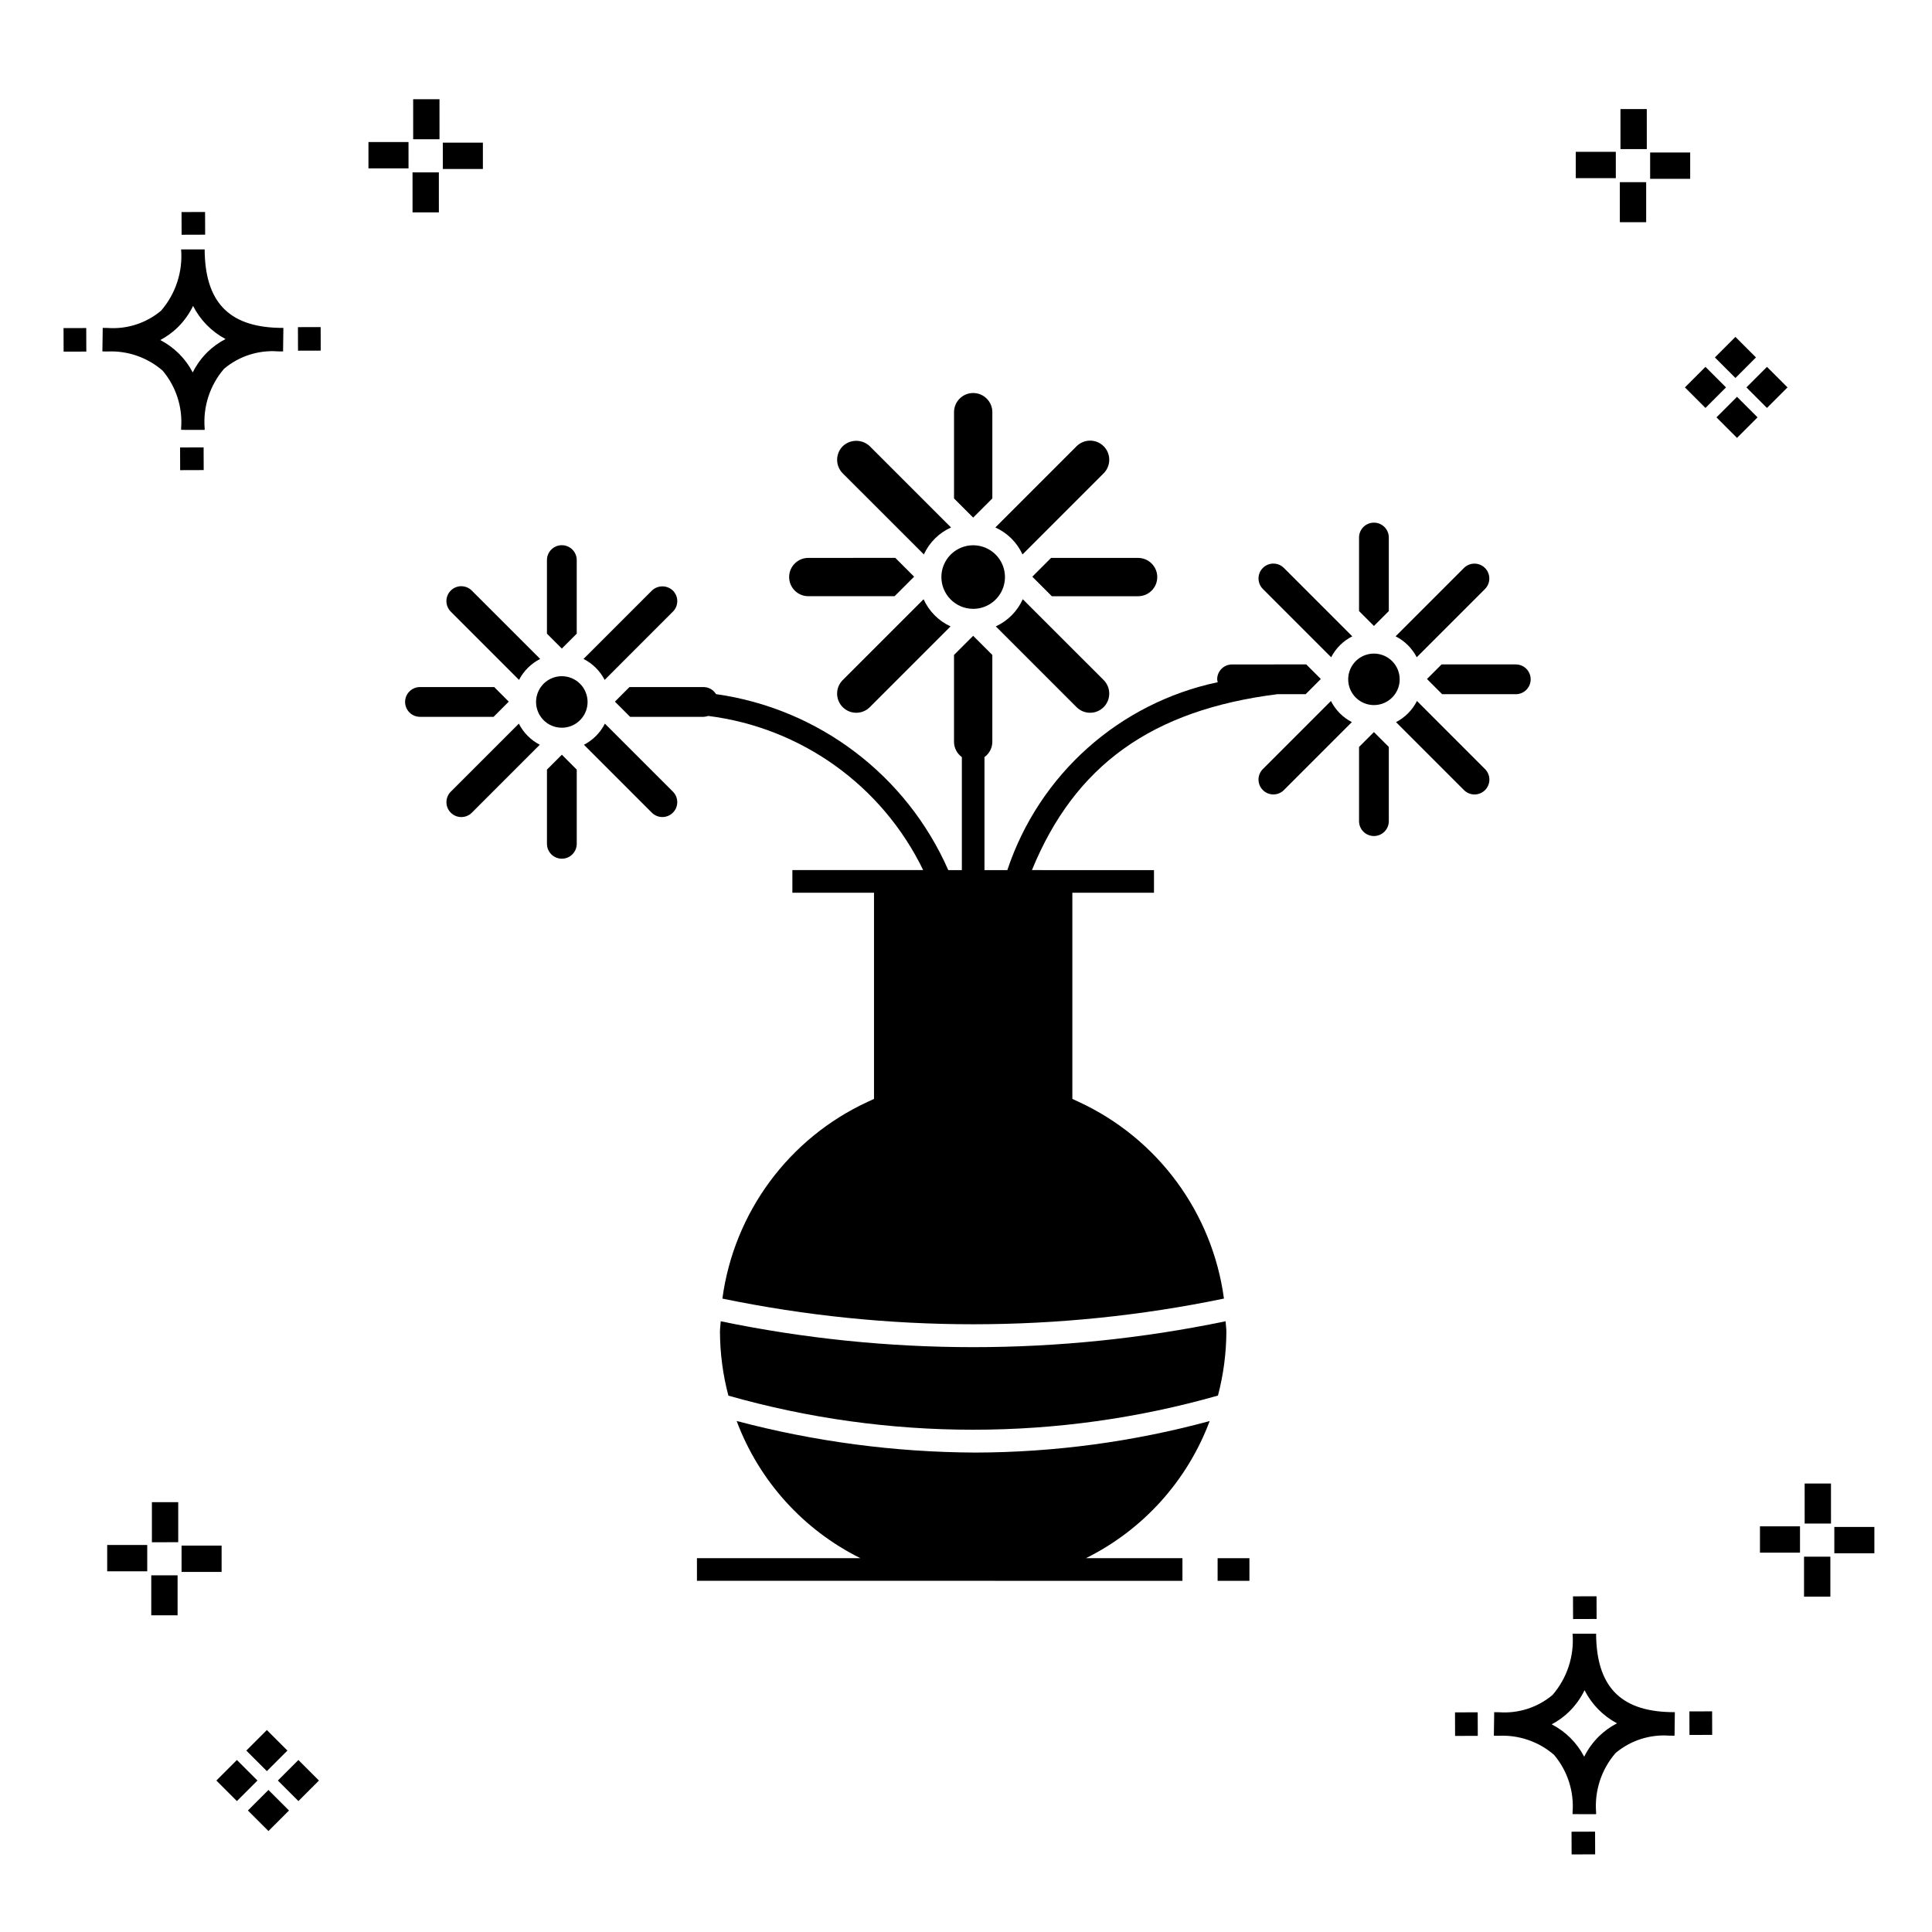 <?xml version="1.0" encoding="UTF-8"?>
<!-- Uploaded to: ICON Repo, www.iconrepo.com, Generator: ICON Repo Mixer Tools -->
<svg fill="#000000" width="800px" height="800px" version="1.1" viewBox="144 144 512 512" xmlns="http://www.w3.org/2000/svg">
 <g>
  <path d="m197.96 262.56 0.02 6.016-6.238 0.02-0.02-6.016zm19.738-31.68c0.434 0.023 0.93 0.008 1.402 0.02l-0.082 6.238c-0.449 0.008-0.93-0.004-1.387-0.02v-0.004c-5.172-0.379-10.285 1.277-14.254 4.617-3.746 4.352-5.598 10.023-5.141 15.75v0.449l-6.238-0.016v-0.445c0.434-5.535-1.328-11.02-4.914-15.262-4.047-3.504-9.285-5.316-14.633-5.055h-0.004c-0.434 0-0.867-0.008-1.312-0.02l0.09-6.238c0.441 0 0.879 0.008 1.309 0.02h-0.004c5.129 0.375 10.203-1.266 14.148-4.566 3.879-4.484 5.797-10.34 5.32-16.254l6.238 0.008c0.074 13.766 6.266 20.395 19.461 20.777zm-13.922 2.969h-0.004c-3.703-1.969-6.707-5.031-8.602-8.773-1.043 2.148-2.453 4.098-4.164 5.762-1.352 1.301-2.879 2.406-4.539 3.277 3.691 1.902 6.699 4.902 8.609 8.586 1.004-2.019 2.336-3.856 3.945-5.438 1.41-1.363 3.008-2.516 4.75-3.414zm-42.938-2.898 0.02 6.238 6.016-0.016-0.02-6.238zm68.137-0.273-6.019 0.016 0.02 6.238 6.019-0.016zm-30.609-24.484-0.02-6.016-6.238 0.02 0.02 6.016zm405.96 42.965 5.445 5.445-5.445 5.445-5.445-5.445zm7.941-7.941 5.445 5.445-5.445 5.445-5.445-5.445zm-16.301 0 5.445 5.445-5.445 5.445-5.445-5.445zm7.941-7.941 5.445 5.445-5.441 5.449-5.445-5.445zm-11.992-41.891h-10.613v-6.977h10.613zm-19.707-0.168h-10.613v-6.977h10.613zm8.043 11.668h-6.977v-10.602h6.977zm0.168-19.375h-6.977l-0.004-10.613h6.977zm-308.45 5.273h-10.617v-6.977h10.617zm-19.707-0.168h-10.617v-6.977h10.613zm8.043 11.664h-6.977l-0.004-10.598h6.977zm0.168-19.375h-6.977l-0.004-10.613h6.977zm300 448.52 0.02 6.016 6.238-0.02-0.02-6.016zm25.977-31.699c0.438 0.023 0.93 0.008 1.402 0.02l-0.082 6.238c-0.449 0.008-0.93-0.004-1.387-0.02-5.172-0.379-10.289 1.277-14.254 4.617-3.75 4.352-5.602 10.023-5.144 15.75v0.449l-6.238-0.016v-0.445c0.438-5.539-1.328-11.023-4.91-15.266-4.047-3.504-9.289-5.312-14.633-5.051h-0.004c-0.434 0-0.867-0.008-1.312-0.02l0.09-6.238c0.441 0 0.879 0.008 1.309 0.02h-0.004c5.129 0.371 10.203-1.266 14.145-4.566 3.879-4.484 5.797-10.34 5.32-16.254l6.238 0.008c0.074 13.762 6.266 20.395 19.461 20.773zm-13.922 2.969-0.004 0.004c-3.703-1.969-6.707-5.031-8.602-8.773-1.043 2.148-2.453 4.098-4.168 5.762-1.352 1.301-2.879 2.406-4.539 3.277 3.691 1.902 6.699 4.898 8.609 8.586 1.004-2.019 2.34-3.859 3.945-5.438 1.41-1.363 3.012-2.516 4.754-3.414zm-42.938-2.898 0.02 6.238 6.016-0.016-0.02-6.238zm68.137-0.273-6.019 0.016 0.02 6.238 6.019-0.016zm-30.609-24.48-0.02-6.016-6.238 0.02 0.02 6.016zm73.609-17.414-10.613 0.004v-6.977h10.613zm-19.707-0.164h-10.613v-6.977h10.613zm8.043 11.664h-6.977v-10.598h6.977zm0.168-19.375h-6.977l-0.004-10.613h6.977zm-414.09 70.602 5.445 5.445-5.445 5.445-5.445-5.445zm7.941-7.941 5.445 5.445-5.445 5.445-5.445-5.445zm-16.301 0 5.445 5.445-5.445 5.445-5.445-5.445zm7.941-7.941 5.445 5.445-5.445 5.445-5.445-5.445zm-11.996-41.895h-10.613v-6.973h10.613zm-19.707-0.164h-10.613v-6.977h10.613zm8.043 11.664h-6.977v-10.598h6.977zm0.168-19.375-6.977 0.004v-10.617h6.977z"/>
  <path d="m466.68 556.94h8.43v5.996h-8.43z"/>
  <path d="m304.24 324.18 18.09-18.094c0.742-0.738 1.156-1.742 1.156-2.785s-0.414-2.047-1.156-2.785c-1.555-1.492-4.012-1.496-5.57-0.008l-18.121 18.117c2.402 1.219 4.363 3.16 5.602 5.555z"/>
  <path d="m306.96 329.94 4.027 4.027h19.508-0.004c0.402-0.016 0.801-0.098 1.176-0.238 24.688 3.09 46.133 18.469 56.984 40.855h-34.664v5.996h21.633v54.645l-1.742 0.805c-20.871 9.664-35.363 29.316-38.438 52.109 43.844 9.074 89.082 9.074 132.92 0-3.07-22.793-17.562-42.445-38.434-52.109l-1.742-0.805v-54.645l21.633 0.004v-5.996l-32.344-0.004c11.383-27.805 31.797-42.434 65.062-46.617h7.477l4.023-4.027-3.863-3.863-19.668 0.008c-2.176 0.004-3.938 1.766-3.941 3.941 0.023 0.262 0.074 0.516 0.152 0.766-26.113 5.508-47.34 24.465-55.758 49.793h-6.059v-29.957c1.285-0.922 2.059-2.402 2.078-3.984v-23.074l-5.078-5.074-5.074 5.074v23.078-0.004c0.02 1.582 0.793 3.062 2.078 3.984v29.957h-3.598c-11.059-25.156-34.34-42.797-61.551-46.637-0.691-1.145-1.926-1.852-3.266-1.867h-19.672z"/>
  <path d="m358.19 302h22.883l5.176-5.176-4.981-4.981-23.078 0.004c-2.797 0.012-5.059 2.281-5.059 5.078 0 2.793 2.262 5.062 5.059 5.074z"/>
  <path d="m296.84 311.93v-19.5c0-2.18-1.77-3.945-3.949-3.945-2.176 0-3.945 1.766-3.945 3.945v19.5l3.945 3.945z"/>
  <path d="m292.89 323.2c-2.762 0-5.25 1.664-6.305 4.215-1.059 2.551-0.473 5.484 1.477 7.438 1.953 1.953 4.891 2.535 7.441 1.48 2.551-1.059 4.211-3.547 4.211-6.309-0.004-3.766-3.055-6.82-6.824-6.824z"/>
  <path d="m288.95 347.95v19.668c0 2.18 1.77 3.945 3.945 3.945 2.18 0 3.949-1.766 3.949-3.945v-19.668l-3.945-3.945z"/>
  <path d="m278.83 329.94-3.863-3.863h-19.672l0.004 0.004c-2.18 0-3.945 1.766-3.945 3.941 0 2.18 1.766 3.945 3.945 3.945h19.508z"/>
  <path d="m281.5 335.77-18.035 18.031v-0.004c-1.539 1.543-1.539 4.039 0 5.578 1.543 1.539 4.039 1.539 5.578 0l18.008-18.008c-2.394-1.238-4.336-3.195-5.551-5.598z"/>
  <path d="m281.55 324.18c1.238-2.394 3.199-4.336 5.602-5.555l-18.117-18.109c-0.738-0.742-1.738-1.16-2.789-1.164-1.047 0-2.051 0.414-2.789 1.156-1.539 1.543-1.539 4.035 0 5.578z"/>
  <path d="m401.9 305.35c3.41 0 6.481-2.055 7.785-5.203 1.301-3.144 0.582-6.769-1.828-9.176-2.41-2.41-6.035-3.129-9.18-1.824-3.148 1.305-5.199 4.375-5.199 7.785 0.008 4.644 3.777 8.41 8.422 8.418z"/>
  <path d="m388.83 290.93c1.457-3.172 4.016-5.711 7.199-7.144l-21.523-21.523c-2.008-1.922-5.172-1.922-7.176 0-1.977 1.984-1.977 5.191 0 7.176z"/>
  <path d="m388.76 302.8-21.43 21.426c-1.984 1.98-1.984 5.195 0 7.176 1.98 1.984 5.195 1.984 7.176 0l21.402-21.402v0.004c-3.176-1.461-5.715-4.019-7.148-7.203z"/>
  <path d="m436.48 331.4c1.973-1.988 1.973-5.195-0.004-7.184l-21.43-21.418c-1.434 3.184-3.973 5.742-7.148 7.203l21.398 21.398c1.984 1.984 5.199 1.984 7.184 0z"/>
  <path d="m406.98 276.09v-22.879c-0.012-2.797-2.281-5.059-5.078-5.059-2.793 0-5.062 2.262-5.074 5.059v22.883l5.074 5.074z"/>
  <path d="m414.98 290.93 21.5-21.5c1.98-1.98 1.977-5.195-0.004-7.176-1.984-1.977-5.199-1.977-7.176 0.008l-21.52 21.523c3.184 1.434 5.738 3.973 7.199 7.144z"/>
  <path d="m417.57 296.83 5.176 5.176h22.879c2.797-0.012 5.059-2.281 5.059-5.074 0-2.797-2.262-5.066-5.059-5.078h-23.078z"/>
  <path d="m496.77 318.18c1.238-2.391 3.195-4.332 5.602-5.547l-18.117-18.113c-0.738-0.742-1.742-1.164-2.789-1.164-1.047-0.004-2.051 0.41-2.793 1.152-0.738 0.738-1.156 1.742-1.152 2.789 0 1.047 0.418 2.051 1.156 2.789z"/>
  <path d="m504.16 341.95v19.676c0.012 2.172 1.773 3.93 3.945 3.93s3.938-1.758 3.945-3.93v-19.676l-3.945-3.945z"/>
  <path d="m508.11 317.21c-2.762 0-5.25 1.66-6.305 4.211-1.055 2.551-0.469 5.484 1.48 7.434 1.953 1.949 4.887 2.535 7.438 1.477 2.547-1.059 4.207-3.547 4.207-6.305-0.008-3.766-3.059-6.812-6.82-6.816z"/>
  <path d="m496.71 329.77-18.031 18.035h-0.004c-0.742 0.738-1.156 1.742-1.16 2.789 0 1.047 0.418 2.051 1.156 2.789 0.742 0.742 1.746 1.156 2.793 1.152 1.047 0 2.051-0.422 2.789-1.164l18.004-18.004c-2.391-1.238-4.332-3.199-5.547-5.598z"/>
  <path d="m512.05 305.94v-19.504c-0.008-2.176-1.773-3.93-3.945-3.93s-3.934 1.754-3.945 3.93v19.504l3.945 3.945z"/>
  <path d="m519.51 329.77c-1.219 2.402-3.16 4.363-5.551 5.602l18.004 18.004c0.738 0.742 1.742 1.164 2.789 1.168 1.047 0 2.055-0.414 2.793-1.152 0.742-0.742 1.16-1.746 1.16-2.793s-0.418-2.051-1.16-2.789z"/>
  <path d="m545.7 320.08h-19.672l-3.863 3.863 4.027 4.027h19.508c2.18 0 3.945-1.766 3.945-3.945 0-2.18-1.766-3.945-3.945-3.945z"/>
  <path d="m464.58 520.59c-20.25 5.496-41.133 8.305-62.113 8.355-21.352-0.094-42.605-2.906-63.246-8.367 5.922 15.84 17.645 28.836 32.793 36.355h-43.316v5.996l128.66 0.004v-5.996l-25.57-0.004c15.141-7.516 26.863-20.508 32.789-36.344z"/>
  <path d="m335 494.15c-0.039 0.934-0.203 1.844-0.203 2.785 0.023 5.715 0.777 11.402 2.234 16.926 42.41 12.051 87.336 12.043 129.74-0.02 1.453-5.519 2.203-11.199 2.231-16.906 0-0.941-0.164-1.852-0.203-2.785-44.133 9.148-89.672 9.148-133.8 0z"/>
  <path d="m304.3 335.77c-1.215 2.406-3.156 4.363-5.551 5.602l18.008 18.008c1.543 1.531 4.031 1.523 5.57-0.016 1.535-1.539 1.539-4.027 0.004-5.57z"/>
  <path d="m519.45 318.18 18.094-18.094c1.527-1.543 1.523-4.031-0.016-5.566-1.535-1.531-4.027-1.535-5.566 0l-18.113 18.113c2.402 1.215 4.363 3.156 5.602 5.547z"/>
 </g>
</svg>